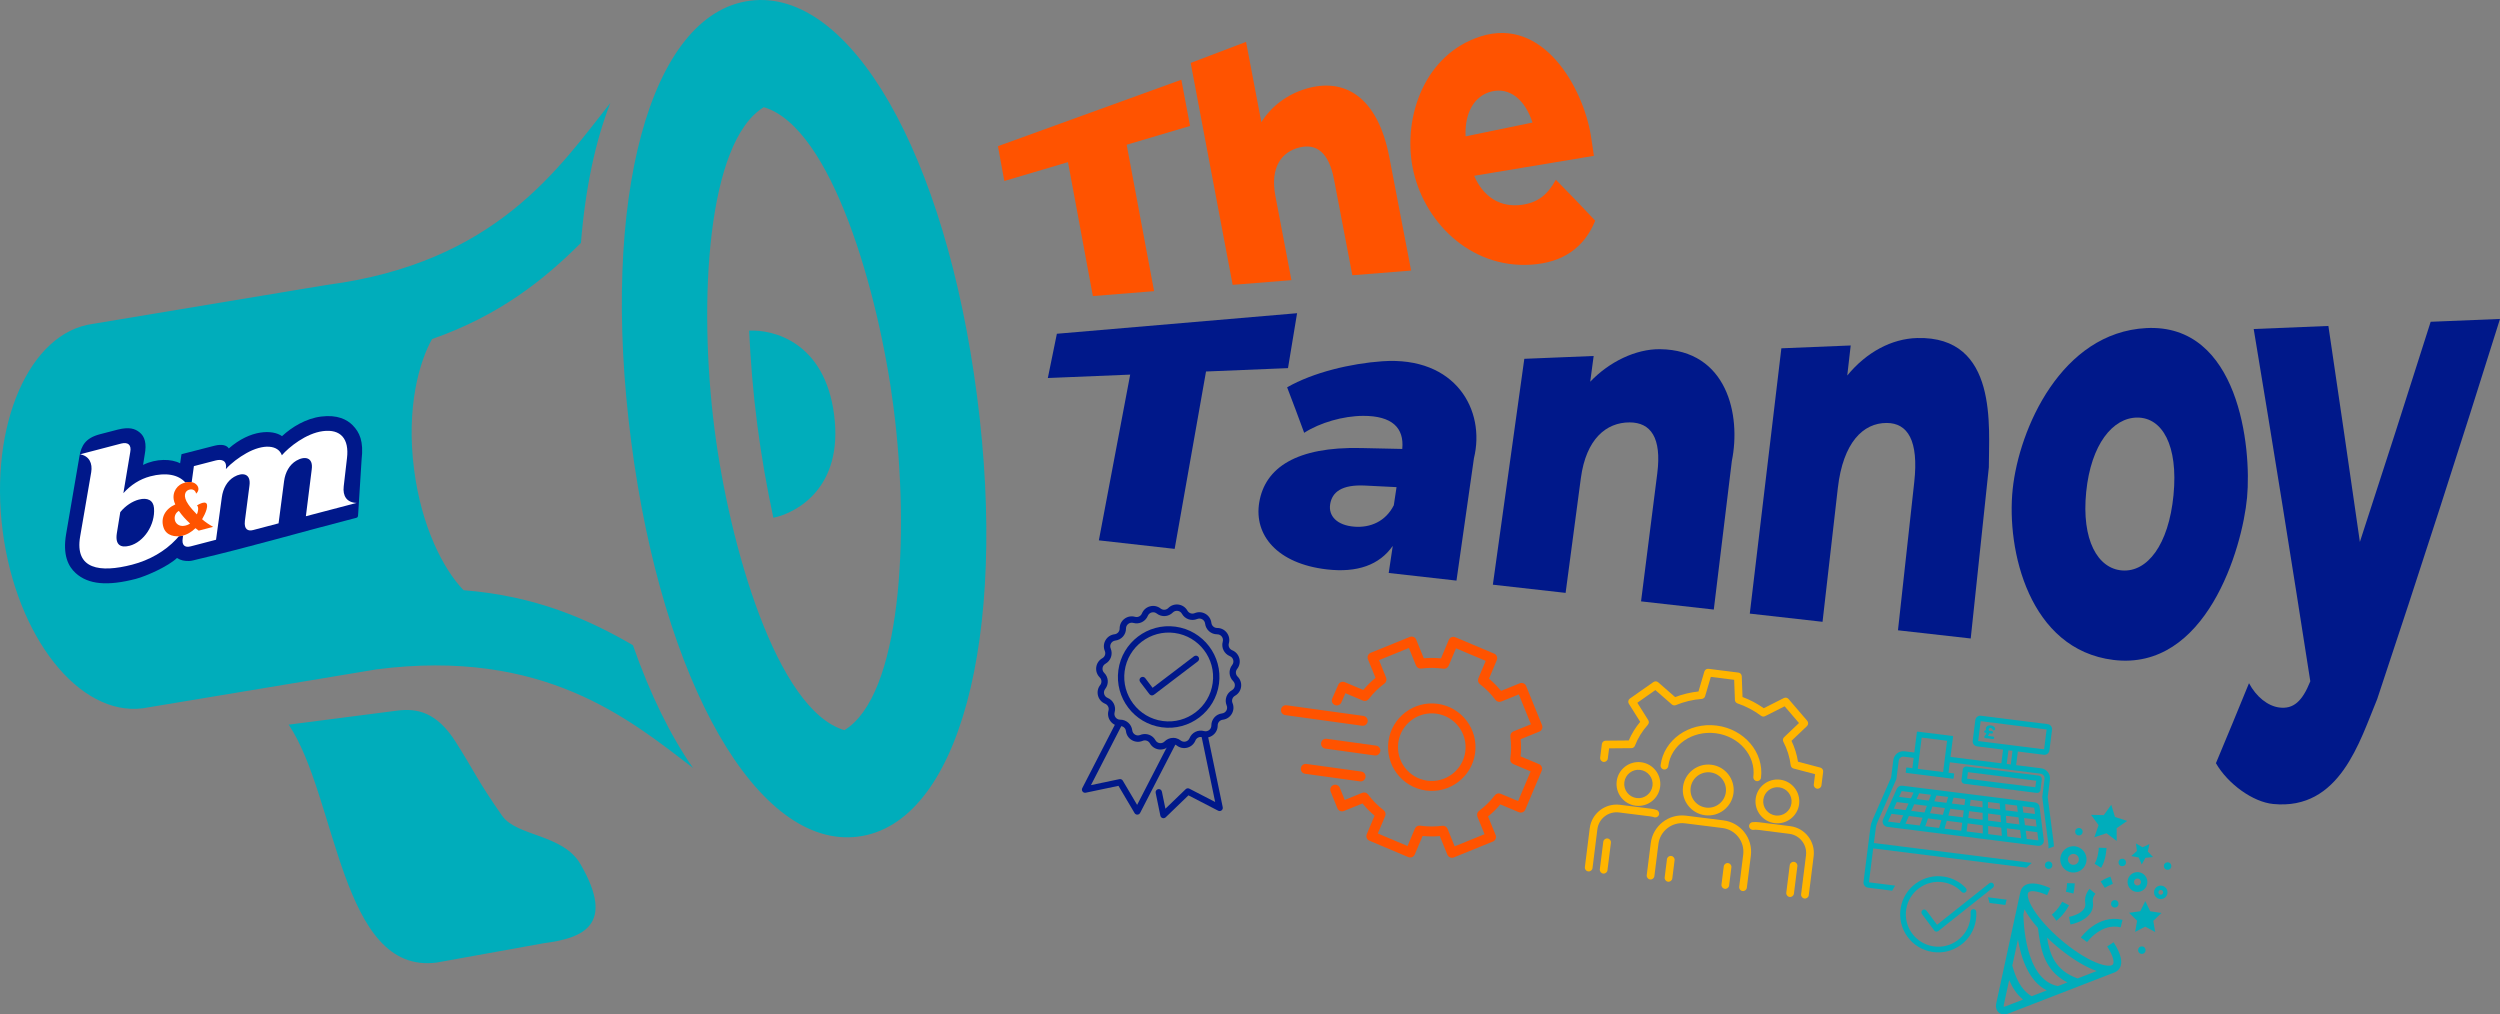 <?xml version="1.0" encoding="UTF-8"?>
<svg id="Guides" xmlns="http://www.w3.org/2000/svg" width="736.892" height="299" version="1.1" viewBox="0 0 736.892 299">
  <rect x="0" y="0" width="736.892" height="299" fill="#808080" stroke="none"/>
  <defs>
    <style>
      .cls-1 {
        fill: #00adbb;
      }

      .cls-1, .cls-2, .cls-3, .cls-4, .cls-5 {
        stroke-width: 0px;
      }

      .cls-2 {
        fill: #ffb500;
      }

      .cls-3 {
        fill: #ff5300;
      }

      .cls-4 {
        fill: #00188a;
      }

      .cls-5 {
        fill: #fff;
      }
    </style>
  </defs>
  <path class="cls-1" d="M252.944,246.6c-29.547,3.821-57.686-45.222-66.916-116.599C176.789,58.618,191.544,4.029,221.09.209c29.545-3.821,57.676,45.215,66.906,116.591,9.232,71.392-5.498,125.987-35.052,129.8ZM171.098,254.717c-5.162-8.911-18.769-8.13-23.066-14.233-7.156-10.18-8.123-12.983-13.679-21.746-5.672-8.981-11.565-10.016-17.294-9.276l-31.971,4.134c14.27,21.202,15.295,73.799,43.611,70.129l31.593-5.708c11.33-1.465,21.331-5.153,10.806-23.299ZM136.637,173.963c-6.063-6.281-12.423-18.863-14.576-35.514-2.387-18.394,1.564-31.889,5.283-38.503,20.039-7.022,33.118-17.608,43.892-28.35,1.295-16.134,4.281-30.075,8.661-41.239-15.083,19.016-33.609,47.155-83.693,53.64l-68.747,11.454c-18.78,2.428-30.71,29.763-26.671,61.056,4.047,31.298,22.545,54.689,41.325,52.261l68.709-11.441.007-.009c49.295-6.375,74.533,14.507,93.475,29.082-6.645-9.491-12.669-21.744-17.747-36.225-13.133-7.618-28.577-14.523-49.917-16.21ZM245.862,122.256c-2.777-21.599-18.124-25.175-25.052-24.795.42,8.847,1.145,18.086,2.401,27.732,1.206,9.328,2.844,18.551,4.74,27.423,6.803-1.404,20.709-8.788,17.911-30.359ZM225.141,31.594c-16.643,10.092-19.428,57.087-14.49,95.215,4.358,33.765,18.215,82.475,38.235,88.414,16.643-10.092,19.417-57.109,14.479-95.238-4.356-33.749-18.204-82.452-38.224-88.391Z"/>
  <g>
    <path class="cls-4" d="M333.129,110.422c-9.71.4-14.565.599-24.274.999,1.066-5.218,1.599-7.827,2.666-13.044,23.601-2.019,47.201-4.039,70.802-6.058-1.07,6.475-1.605,9.713-2.676,16.189-9.665.398-14.498.597-24.163.994-3.081,17.428-6.162,34.857-9.243,52.285-8.938-1.006-13.407-1.509-22.344-2.515,3.078-16.283,6.155-32.567,9.232-48.85Z"/>
    <path class="cls-4" d="M434.452,135.075c-2.058,14.425-3.088,21.637-5.146,36.061-7.99-.899-11.986-1.349-19.976-2.248.478-3.196.717-4.794,1.195-7.99-3.935,5.653-10.49,7.965-19.406,6.939-14.671-1.689-21.553-10.112-19.951-19.755,1.704-10.259,11.002-16.438,29.967-16.022,4.877.107,7.315.161,12.192.268.601-6.263-3.047-9.77-11.515-9.75-5.871.014-12.726,1.981-17.397,4.991-2.01-5.468-3.015-8.15-5.026-13.407,7.699-4.415,18.814-7.035,28.059-7.681,21.657-1.513,30.474,14.44,27.003,28.593ZM410.835,148.933c.321-2.138.482-3.207.803-5.346-3.703-.185-5.554-.278-9.256-.463-6.885-.344-9.744,1.918-10.307,5.498-.546,3.471,1.996,6.203,7.076,6.615,4.741.385,9.258-1.521,11.685-6.304Z"/>
    <path class="cls-4" d="M510.471,135.877c-1.774,14.599-3.547,29.197-5.32,43.796-8.578-.965-12.866-1.448-21.444-2.414,1.913-15.089,2.87-22.634,4.783-37.723,1.337-10.546-1.936-15.016-8.145-15.029-6.887-.015-12.844,4.872-14.385,16.475-1.795,13.51-2.692,20.265-4.487,33.775-8.577-.965-12.866-1.448-21.443-2.414,3.09-22.193,6.181-44.386,9.271-66.579,8.175-.334,12.263-.501,20.438-.835-.404,3.035-.606,4.553-1.01,7.588,5.626-5.905,13.476-9.682,20.586-9.59,19.813.256,23.911,19.453,21.157,32.95Z"/>
    <path class="cls-4" d="M586.224,137.755c-1.78,16.814-3.561,33.628-5.341,50.442-8.577-.965-12.866-1.448-21.444-2.414,1.601-14.568,3.201-29.137,4.802-43.705,1.342-12.218-1.928-17.396-8.138-17.409-6.887-.015-12.847,5.687-14.394,19.219-1.802,15.757-2.702,23.636-4.504,39.392-8.577-.965-12.866-1.448-21.444-2.414,3.102-26.067,6.205-52.133,9.307-78.2,8.175-.334,12.263-.501,20.438-.835-.406,3.541-.609,5.312-1.014,8.853,5.629-6.87,13.08-10.85,20.59-11.048,24.081-.635,21.098,26.633,21.141,38.117Z"/>
    <path class="cls-4" d="M593.248,144.211c1.889-17.94,14.415-46.203,39.361-47.505,27.318-1.426,31.11,35.177,29.725,49.96-1.419,15.155-12.11,51.21-39.394,47.854-24.843-3.056-31.579-32.377-29.691-50.309ZM640.66,145.896c1.417-14.622-3.321-22.82-10.659-22.815-7.225.005-13.664,7.876-15.079,21.9-1.432,14.195,3.4,22.642,10.624,23.165,7.336.531,13.68-7.45,15.114-22.25Z"/>
    <path class="cls-4" d="M736.892,94.011c-11.719,37.41-23.761,74.757-36.196,112.043-5.179,12.448-10.985,32.862-30.668,30.926-5.952-.585-13.325-5.872-16.868-12.024,3.899-9.319,5.849-14.035,9.749-23.579,2.137,4.014,5.54,6.73,8.925,7.162,4.176.533,6.788-1.816,9.147-7.724-5.385-34.632-10.934-69.244-16.687-103.838,8.807-.36,13.21-.54,22.017-.9,3.145,21.213,6.237,42.43,9.281,63.652,7.061-21.61,14.012-43.238,20.864-64.884,8.174-.334,12.261-.501,20.435-.835Z"/>
  </g>
  <g>
    <path class="cls-3" d="M314.802,47.786c-7.51,2.225-11.265,3.338-18.775,5.563-.752-4.105-1.128-6.157-1.88-10.261,18.02-6.53,36.039-13.059,54.059-19.589,1.03,5.45,1.545,8.176,2.575,13.627-7.476,2.215-11.213,3.322-18.688,5.537,2.695,14.386,5.39,28.771,8.085,43.157-7.22.579-10.829.868-18.049,1.447-2.442-13.16-4.885-26.321-7.327-39.481Z"/>
    <path class="cls-3" d="M409.503,46.297c2.574,13.38,3.86,20.07,6.434,33.448-6.928.556-10.393.833-17.321,1.389-2.166-11.315-3.25-16.973-5.416-28.29-1.514-7.908-5.161-10.552-10.024-9.416-5.392,1.259-8.863,5.827-7.241,14.347,1.889,9.92,2.833,14.881,4.722,24.8-6.928.556-10.393.833-17.321,1.389-4.126-21.806-8.252-43.612-12.378-65.417,6.531-2.484,9.796-3.726,16.327-6.209,1.802,9.465,2.703,14.198,4.506,23.665,2.98-4.705,7.577-8.173,13.162-9.847,11.085-3.321,21.066,2.019,24.552,20.143Z"/>
    <path class="cls-3" d="M469.811,45.933c-14.118,2.353-21.177,3.53-35.296,5.884,2.676,6.182,7.648,9.405,13.962,8.568,4.78-.634,7.583-2.879,10.127-7.397,4.61,4.681,6.929,7.093,11.598,12.058-3.254,8.002-9.571,12.358-18.862,12.967-18.253,1.197-32.007-13.072-34.975-28.745-2.85-15.048,3.66-33.337,20.083-38.543,18.512-5.868,30.124,15.207,32.438,29.038.299,1.788.634,4.203.926,6.171ZM431.991,40.195c7.892-1.63,11.838-2.445,19.73-4.074-2.263-6.898-6.83-10.435-12.037-9.165-5.205,1.27-8.001,6.388-7.693,13.239Z"/>
  </g>
  <g>
    <path class="cls-4" d="M342.461,214.378c-8.178-1.111-13.927-8.668-12.816-16.845,1.111-8.178,8.668-13.927,16.845-12.816,8.178,1.111,13.927,8.667,12.816,16.845-1.111,8.178-8.667,13.927-16.845,12.816ZM346.238,186.573c-7.154-.972-13.765,4.058-14.737,11.212-.972,7.154,4.058,13.766,11.212,14.737,7.154.972,13.765-4.058,14.737-11.212.972-7.154-4.058-13.765-11.212-14.737Z"/>
    <path class="cls-4" d="M335.1,240.112c-.281-.038-.533-.203-.68-.452l-4.743-8.03-9.649,2.027c-.353.074-.718-.061-.937-.349-.219-.287-.253-.675-.088-.996l9.912-19.271c.236-.46.801-.641,1.261-.404.46.236.641.801.404,1.261l-9.012,17.522,8.382-1.76c.394-.083.795.095.999.44l4.222,7.149,9.924-19.244c.237-.46.802-.64,1.261-.403.46.237.64.802.403,1.261l-10.701,20.75c-.156.303-.465.497-.805.507-.052.001-.103-.001-.153-.008Z"/>
    <path class="cls-4" d="M342.814,241.16c-.051-.007-.101-.018-.151-.033-.326-.101-.571-.371-.64-.706l-1.383-6.712c-.104-.506.222-1.002.728-1.106.507-.104,1.002.222,1.106.728l1.04,5.047,5.972-5.759c.289-.279.723-.342,1.08-.158l7.609,3.932-4.029-19.374c-.105-.506.22-1.002.726-1.107.506-.106,1.002.22,1.107.726l4.429,21.3c.074.354-.063.718-.351.936-.288.218-.675.252-.996.086l-8.759-4.527-6.713,6.474c-.208.201-.495.292-.776.254Z"/>
    <path class="cls-4" d="M339.427,204.975c-.237-.032-.463-.155-.619-.361l-2.74-3.602c-.313-.412-.233-.999.178-1.312.412-.313.999-.233,1.312.178l2.173,2.857,12.208-9.288c.412-.313.999-.233,1.312.178.313.412.233.999-.178,1.312l-12.953,9.855c-.206.156-.456.215-.693.183Z"/>
    <path class="cls-4" d="M341.575,220.896c-1.121-.152-2.081-.806-2.633-1.793-.422-.754-1.34-1.07-2.136-.735-1.043.439-2.202.363-3.179-.206-.977-.57-1.614-1.541-1.747-2.664-.101-.858-.829-1.501-1.692-1.497-1.131.006-2.173-.507-2.858-1.408-.685-.9-.902-2.041-.594-3.13.235-.831-.191-1.704-.991-2.03-1.048-.428-1.814-1.3-2.102-2.394-.288-1.094-.052-2.231.649-3.119.535-.678.475-1.647-.139-2.255-.804-.796-1.178-1.895-1.026-3.016.152-1.121.806-2.081,1.793-2.634.754-.422,1.07-1.34.735-2.136-.438-1.043-.363-2.202.206-3.179.57-.977,1.541-1.614,2.664-1.747.858-.101,1.501-.829,1.496-1.692-.006-1.131.507-2.173,1.408-2.858s2.041-.901,3.13-.594c.832.235,1.704-.191,2.03-.991.428-1.047,1.3-1.814,2.394-2.102,1.094-.288,2.231-.052,3.119.649.678.535,1.647.475,2.255-.138.796-.804,1.895-1.178,3.016-1.026,1.121.152,2.081.806,2.633,1.793l-0-0c.422.754,1.34,1.07,2.136.735,1.043-.438,2.202-.363,3.179.207.977.57,1.614,1.541,1.747,2.664.101.858.829,1.501,1.692,1.497,1.131-.006,2.173.507,2.858,1.408.685.9.902,2.041.594,3.13-.235.831.191,1.704.991,2.03,1.048.428,1.814,1.3,2.102,2.394.288,1.094.052,2.231-.649,3.119-.535.678-.475,1.647.138,2.255.804.796,1.178,1.895,1.026,3.017-.152,1.121-.806,2.081-1.793,2.633-.754.422-1.07,1.34-.735,2.136.438,1.043.363,2.202-.207,3.179-.57.977-1.541,1.614-2.664,1.747-.858.101-1.501.829-1.496,1.692.006,1.131-.507,2.173-1.408,2.858-.9.685-2.041.901-3.13.594-.83-.235-1.704.191-2.03.991-.428,1.048-1.3,1.814-2.394,2.102-1.094.288-2.231.052-3.119-.649-.678-.535-1.647-.475-2.255.139-.796.804-1.895,1.178-3.016,1.026ZM337.942,216.394c1.078.146,2.068.783,2.634,1.795.262.469.718.78,1.251.852.533.072,1.055-.105,1.433-.487,1.279-1.292,3.319-1.417,4.746-.292.422.333.962.445,1.482.308.52-.137.934-.501,1.138-.999.687-1.683,2.524-2.578,4.273-2.085.518.146,1.059.043,1.487-.282.428-.326.672-.82.669-1.358-.01-1.817,1.345-3.349,3.15-3.562.534-.063.995-.366,1.266-.83.271-.464.306-1.015.098-1.51-.704-1.676-.039-3.609,1.547-4.496.469-.262.78-.718.852-1.251.072-.533-.105-1.055-.487-1.433-1.292-1.278-1.417-3.319-.291-4.746.333-.422.445-.962.308-1.482-.137-.52-.501-.934-.999-1.138-1.683-.687-2.58-2.524-2.085-4.273.146-.517.043-1.059-.282-1.487-.326-.428-.819-.671-1.358-.669-1.817.009-3.349-1.345-3.562-3.15-.063-.534-.365-.995-.83-1.266-.465-.271-1.015-.306-1.51-.098-1.675.704-3.609.039-4.496-1.547h0c-.262-.469-.719-.78-1.251-.852-.533-.072-1.055.105-1.433.487-1.278,1.292-3.319,1.418-4.746.291-.422-.333-.962-.445-1.482-.308-.52.137-.934.501-1.138.999-.687,1.683-2.523,2.579-4.273,2.085-.517-.146-1.059-.043-1.487.282-.428.326-.672.82-.669,1.358.01,1.818-1.345,3.349-3.15,3.562-.534.063-.995.365-1.266.83-.271.464-.306,1.015-.098,1.51.704,1.676.039,3.609-1.547,4.496-.469.262-.78.719-.852,1.251-.072.533.105,1.055.487,1.433,1.292,1.278,1.418,3.319.292,4.746-.333.422-.445.962-.308,1.482.137.52.501.934.999,1.138,1.683.687,2.58,2.524,2.085,4.273-.146.517-.043,1.059.282,1.487.326.428.819.672,1.358.669,1.816-.009,3.349,1.344,3.562,3.15.063.534.365.995.83,1.266.464.271,1.015.306,1.51.098.607-.255,1.249-.331,1.862-.248Z"/>
  </g>
  <g>
    <path class="cls-3" d="M415.464,252.74c-.125-.017-.248-.051-.37-.102l-11.454-4.836c-.744-.314-1.093-1.172-.779-1.918l2.302-5.456c-1.297-1.083-2.489-2.29-3.557-3.607l-5.487,2.23c-.753.305-1.604-.058-1.907-.804l-2.004-4.932c-.305-.75.056-1.603.804-1.907.75-.308,1.604.057,1.907.804l1.454,3.576,5.158-2.096c.618-.254,1.329-.053,1.727.483,1.303,1.757,2.841,3.316,4.572,4.636.531.405.721,1.118.461,1.734l-2.164,5.129,8.757,3.697,2.165-5.129c.258-.61.893-.971,1.549-.88.107.013.166.024.247.035,2.074.287,4.185.29,6.28.009.662-.087,1.299.281,1.551.899l2.098,5.16,8.807-3.58-2.097-5.158c-.252-.62-.053-1.33.484-1.727,1.756-1.302,3.316-2.841,4.636-4.572.405-.532,1.12-.72,1.734-.461l5.129,2.165,3.697-8.758-5.129-2.165c-.615-.26-.977-.903-.878-1.563.32-2.15.334-4.341.042-6.512-.089-.661.281-1.299.899-1.551l5.16-2.097-3.58-8.807-5.158,2.096c-.618.251-1.328.052-1.727-.483-1.304-1.759-2.843-3.319-4.572-4.637-.531-.405-.721-1.118-.461-1.734l2.164-5.129-8.758-3.697-2.164,5.129c-.26.615-.934.997-1.563.878-2.162-.298-4.345-.333-6.512-.042-.66.092-1.299-.28-1.551-.899l-2.098-5.16-8.807,3.58,2.097,5.158c.251.619.053,1.329-.483,1.727-1.759,1.304-3.319,2.843-4.637,4.572-.407.532-1.122.719-1.734.461l-5.149-2.173-1.201,2.729c-.324.74-1.188,1.083-1.928.75-.74-.325-1.077-1.189-.75-1.928l1.781-4.048c.32-.733,1.17-1.069,1.909-.759l5.456,2.302c1.081-1.297,2.29-2.488,3.608-3.557l-2.231-5.488c-.147-.36-.143-.763.007-1.121s.437-.641.797-.786l11.519-4.681c.75-.308,1.602.055,1.907.804l2.231,5.489c1.688-.153,3.385-.142,5.067.032l2.302-5.456c.15-.357.437-.641.797-.786.36-.148.763-.145,1.121.007l11.455,4.836c.744.314,1.093,1.172.779,1.918l-2.302,5.456c1.297,1.083,2.488,2.29,3.557,3.608l5.487-2.23c.752-.309,1.602.057,1.907.804l4.681,11.519c.147.36.143.763-.007,1.121s-.437.641-.797.786l-5.489,2.229c.154,1.691.143,3.387-.032,5.067l5.456,2.304c.744.314,1.093,1.172.779,1.918l-4.836,11.455c-.151.358-.437.641-.797.786-.361.145-.764.144-1.121-.007l-5.456-2.304c-1.083,1.298-2.291,2.489-3.608,3.557l2.231,5.488c.147.36.143.763-.007,1.121s-.437.641-.797.786l-11.519,4.681c-.754.306-1.603-.057-1.907-.804l-2.231-5.489c-1.691.154-3.387.143-5.067-.032l-2.304,5.456c-.263.623-.909.97-1.548.881Z"/>
    <path class="cls-3" d="M420.257,233.003c-7.042-.975-11.977-7.497-11.001-14.539.975-7.042,7.497-11.977,14.539-11.001s11.977,7.497,11.001,14.539c-.975,7.042-7.497,11.977-14.539,11.001ZM423.394,210.361c-5.442-.754-10.485,3.062-11.239,8.504-.754,5.442,3.062,10.485,8.504,11.239,5.442.754,10.485-3.062,11.239-8.504.754-5.442-3.062-10.485-8.504-11.239Z"/>
    <path class="cls-3" d="M401.474,213.919l-22.642-3.136c-.801-.111-1.36-.849-1.249-1.65s.849-1.36,1.65-1.249l22.642,3.136c.801.111,1.36.849,1.249,1.65s-.849,1.36-1.65,1.249Z"/>
    <path class="cls-3" d="M400.85,230.315l-16.172-2.24c-.801-.111-1.36-.849-1.249-1.65s.849-1.36,1.65-1.249l16.172,2.24c.801.111,1.36.849,1.249,1.65s-.849,1.36-1.65,1.249Z"/>
    <path class="cls-3" d="M405.205,222.676l-14.555-2.016c-.801-.111-1.36-.849-1.249-1.65s.849-1.36,1.65-1.249l14.555,2.016c.801.111,1.36.849,1.249,1.65s-.849,1.36-1.65,1.249Z"/>
  </g>
  <g>
    <g>
      <path class="cls-2" d="M535.616,232.475c-.623-.078-1.064-.645-.986-1.269l.377-3.007-6.348-1.678c-.45-.119-.781-.5-.838-.962-.292-2.395-1.021-4.722-2.167-6.918-.235-.449-.143-.999.224-1.349l4.384-4.172-4.233-4.934-5.752,2.906c-.385.195-.847.153-1.194-.105-2.084-1.564-4.42-2.792-6.941-3.653-.445-.152-.751-.562-.768-1.033l-.219-5.92-6.883-.863-1.675,5.683c-.133.452-.53.774-1.0.811-2.655.211-5.221.825-7.626,1.826-.4.165-.858.091-1.183-.193l-4.856-4.237-5.32,3.736,3.218,5.125c.27.43.222.986-.116,1.363-1.652,1.844-2.934,3.919-3.808,6.168-.169.433-.585.721-1.05.725l-6.567.058-.377,3.007c-.078.623-.645,1.064-1.269.986s-1.064-.645-.986-1.269l.501-3.993c.071-.564.549-.99,1.118-.995l6.806-.061c.847-1.97,1.979-3.813,3.377-5.492l-3.345-5.328c-.322-.512-.186-1.187.31-1.535l6.932-4.867c.426-.302,1.008-.271,1.399.073l5.003,4.365c2.194-.844,4.501-1.4,6.877-1.655l1.73-5.871c.157-.534.679-.875,1.231-.806l8.801,1.104c.553.069.974.529.994,1.085l.226,6.116c2.241.834,4.339,1.943,6.257,3.302l5.926-2.994c.464-.236,1.034-.124,1.374.275l5.515,6.428c.394.459.359,1.146-.079,1.564l-4.557,4.337c.94,1.972,1.583,4.037,1.917,6.156l6.579,1.739c.55.145.908.676.837,1.24l-.501,3.993c-.078.623-.645,1.064-1.269.986Z"/>
      <path class="cls-2" d="M517.798,230.24c-.623-.078-1.064-.645-.986-1.269.78-6.218-4.211-11.983-11.127-12.85-6.915-.867-13.176,3.486-13.955,9.705-.078.623-.645,1.064-1.269.986s-1.064-.645-.986-1.269c.936-7.461,8.335-12.7,16.493-11.677,8.158,1.023,14.035,7.926,13.099,15.387-.078.623-.645,1.064-1.269.986Z"/>
    </g>
    <g>
      <g>
        <path class="cls-2" d="M531.878,264.846c-.623-.078-1.064-.645-.986-1.269l1.437-11.456c.39-3.112-1.825-5.962-4.936-6.352l-9.235-1.158c-.45-.056-.903-.06-1.344-.007-.617.069-1.187-.374-1.26-.998-.072-.623.375-1.187.998-1.26.621-.072,1.257-.068,1.888.011l9.235,1.158c4.356.546,7.455,4.534,6.908,8.889l-1.437,11.456c-.078.623-.645,1.064-1.269.986Z"/>
        <path class="cls-2" d="M527.506,264.384c-.623-.078-1.064-.645-.986-1.269l1.015-8.096c.078-.623.645-1.064,1.269-.986s1.064.645.986,1.269l-1.015,8.096c-.078.623-.645,1.064-1.269.986Z"/>
        <path class="cls-2" d="M523.096,242.627c-3.532-.443-6.046-3.678-5.603-7.21.443-3.532,3.678-6.046,7.21-5.603,3.532.443,6.046,3.678,5.603,7.21-.443,3.532-3.678,6.046-7.21,5.603ZM524.421,232.069c-2.289-.287-4.385,1.342-4.672,3.631-.287,2.289,1.342,4.385,3.631,4.672,2.289.287,4.385-1.342,4.672-3.631.287-2.289-1.342-4.385-3.631-4.672Z"/>
      </g>
      <g>
        <path class="cls-2" d="M468.136,256.853c-.623-.078-1.064-.645-.986-1.269l1.436-11.447c.547-4.364,4.536-7.463,8.892-6.917l9.234,1.158c.531.067,1.058.188,1.566.359.594.202.913.846.712,1.442-.202.594-.848.905-1.442.712-.363-.123-.739-.21-1.119-.258l-9.234-1.158c-3.113-.39-5.963,1.825-6.353,4.936l-1.437,11.456c-.078.623-.645,1.064-1.269.986Z"/>
        <path class="cls-2" d="M472.545,257.492c-.623-.078-1.064-.645-.986-1.269l1.015-8.096c.078-.623.645-1.064,1.269-.986s1.064.645.986,1.269l-1.015,8.096c-.078.623-.645,1.064-1.269.986Z"/>
        <path class="cls-2" d="M482.133,237.49c-3.532-.443-6.046-3.678-5.603-7.21.443-3.532,3.678-6.046,7.21-5.603s6.046,3.678,5.603,7.21c-.443,3.532-3.678,6.046-7.21,5.603ZM483.457,226.931c-2.289-.287-4.385,1.342-4.672,3.631-.287,2.289,1.342,4.385,3.631,4.672,2.289.287,4.385-1.342,4.672-3.631.287-2.289-1.342-4.385-3.631-4.672Z"/>
      </g>
      <g>
        <path class="cls-2" d="M513.623,262.643c-.623-.078-1.064-.645-.986-1.269l1.186-9.459c.482-3.846-2.254-7.367-6.101-7.849l-11.047-1.385c-3.846-.482-7.367,2.254-7.849,6.1l-1.186,9.459c-.078.623-.645,1.064-1.269.986s-1.064-.645-.986-1.269l1.186-9.459c.638-5.088,5.298-8.71,10.386-8.072l11.047,1.385c5.09.638,8.711,5.298,8.073,10.387l-1.186,9.459c-.078.623-.645,1.064-1.269.986Z"/>
        <path class="cls-2" d="M491.658,259.889c-.623-.078-1.064-.645-.986-1.269l.669-5.338c.078-.623.645-1.064,1.269-.986s1.064.645.986,1.269l-.669,5.338c-.078.623-.645,1.064-1.269.986Z"/>
        <path class="cls-2" d="M508.403,261.989c-.623-.078-1.064-.645-.986-1.269l.669-5.338c.078-.623.645-1.064,1.269-.986s1.064.645.986,1.269l-.669,5.338c-.078.623-.645,1.064-1.269.986Z"/>
        <path class="cls-2" d="M502.584,240.3c-4.104-.515-7.024-4.272-6.509-8.376.515-4.104,4.272-7.024,8.376-6.509,4.104.515,7.024,4.272,6.509,8.376-.515,4.104-4.272,7.024-8.376,6.509ZM504.168,227.669c-2.861-.359-5.48,1.677-5.839,4.537-.359,2.861,1.677,5.48,4.537,5.839,2.861.359,5.48-1.677,5.839-4.537s-1.677-5.48-4.537-5.839Z"/>
      </g>
    </g>
  </g>
  <g>
    <g>
      <path class="cls-1" d="M623.002,277.733l-1.907,1.237c1.853,2.858,2.176,4.73,1.674,5.318-.086.101-.217.183-.388.244l-.017.007c-.776.263-2.383.083-4.728-.91-3.087-1.307-6.696-3.659-10.162-6.621-3.466-2.962-6.35-6.161-8.123-9.007-1.347-2.163-1.775-3.724-1.635-4.531l.001-.005c.033-.184.095-.329.183-.432.501-.587,2.396-.561,5.5.819l.923-2.076c-3.953-1.757-6.771-1.833-8.15-.219-.326.382-.536.825-.65,1.315l-.002-0-.01.046c-.009.042-.02.084-.027.127l-7.068,32.648c-.249,1.149.016,2.156.726,2.764.477.408,1.102.589,1.793.535.337-.026.69-.109,1.05-.248l31.209-12.089c.024-.009.048-.018.072-.028l.033-.013-.001-.001c.531-.215.919-.521,1.198-.847,1.381-1.617.864-4.394-1.495-8.031ZM616.75,285.721c.455.193.879.352,1.287.493l-5.639,2.184c-6.622-2.344-8.217-7.071-9.017-12.049.84.816,1.717,1.616,2.618,2.386,3.638,3.109,7.456,5.591,10.752,6.986ZM600.692,273.529l.049.37c.711,5.453,1.582,12.083,8.631,15.672l-2.798,1.084c-9.849-1.865-10.151-19.628-10.158-21.174l.316-1.462c.931,1.745,2.308,3.631,3.96,5.511ZM593.138,284.623l1.665-7.693c.928,5.457,3.155,12.299,8.488,14.996l-4.438,1.719c-3.268-1.911-4.736-5.58-5.716-9.022ZM591.164,296.624c-.296.114-.476.113-.541.1-.023-.062-.053-.24.015-.55l1.577-7.287c.911,2.128,2.189,4.194,4.092,5.745l-5.142,1.992Z"/>
      <path class="cls-1" d="M611.453,257.179c-1.034.081-2.037-.245-2.825-.919-.788-.673-1.267-1.614-1.348-2.648-.081-1.034.245-2.037.919-2.826.674-.788,1.614-1.267,2.648-1.348,1.034-.081,2.037.246,2.826.919,1.627,1.391,1.819,3.846.429,5.474-.674.788-1.614,1.267-2.648,1.348ZM611.024,251.704c-.429.034-.819.232-1.098.559-.279.327-.415.743-.381,1.172s.232.819.559,1.098c.327.28.743.415,1.172.381.429-.034.819-.232,1.098-.559.577-.675.497-1.693-.178-2.27-.327-.279-.743-.415-1.172-.381Z"/>
      <path class="cls-1" d="M630.26,262.892c-.778.061-1.534-.185-2.127-.692-.593-.507-.954-1.215-1.015-1.993-.061-.778.185-1.534.692-2.127.507-.594,1.215-.954,1.993-1.015.778-.061,1.534.185,2.127.692.593.507.954,1.215,1.015,1.993.061.778-.185,1.534-.692,2.127-.507.593-1.215.954-1.993,1.015ZM629.952,258.955c-.273.021-.522.148-.7.357-.178.208-.264.474-.243.747.021.273.148.522.356.7.209.178.474.265.747.243s.522-.148.7-.357c.178-.209.265-.474.243-.747-.021-.273-.148-.522-.357-.7-.209-.178-.474-.265-.747-.243Z"/>
      <path class="cls-1" d="M637.056,265.004c-.529.041-1.042-.126-1.446-.47-.403-.345-.648-.826-.69-1.355-.041-.529.126-1.042.47-1.446.345-.403.826-.648,1.355-.69.529-.041,1.043.126,1.446.47.403.345.648.826.69,1.355.041.529-.126,1.042-.47,1.446-.345.403-.826.648-1.355.69ZM636.846,262.328c-.186.015-.355.101-.476.242-.121.142-.18.322-.165.508.015.186.101.355.242.476.142.121.322.18.508.165s.355-.101.476-.242c.121-.142.18-.322.165-.508-.015-.186-.101-.355-.242-.476-.142-.121-.322-.18-.508-.165Z"/>
      <path class="cls-1" d="M615.19,277.681l-1.85-1.32c.204-.286,5.078-6.992,12.281-5.232l-.54,2.208c-5.695-1.394-9.85,4.287-9.891,4.344Z"/>
      <path class="cls-1" d="M620.405,261.701l-1.218-1.919c1.444-.917,2.814-1.38,2.872-1.399l.72,2.155c-.01.004-1.174.401-2.374,1.163Z"/>
      <path class="cls-1" d="M610.278,272.499l-.413-2.235c.053-.01,5.259-1.021,4.778-4.053-.235-1.481.2-2.937,1.259-4.213l1.749,1.451c-.647.779-.896,1.566-.763,2.405.662,4.172-4.033,6.17-6.609,6.644Z"/>
      <path class="cls-1" d="M611.159,263.376l-2.211-.525c.195-.824.309-1.68.336-2.544l2.271.072c-.032,1.016-.166,2.024-.396,2.996Z"/>
      <path class="cls-1" d="M606.15,271.407l-1.347-1.83.674.915-.676-.913c.017-.013,1.748-1.322,3.045-3.791l2.012,1.057c-1.553,2.956-3.62,4.498-3.707,4.562Z"/>
      <path class="cls-1" d="M619.318,255.799l-1.928-1.202c.953-1.528,1.224-3.931,1.248-4.728l2.271.069c-.004.142-.122,3.506-1.591,5.862Z"/>
      <path class="cls-1" d="M624.193,267.126c-.399.466-1.1.521-1.566.123-.466-.399-.521-1.1-.123-1.566.399-.466,1.1-.521,1.566-.123.466.399.521,1.1.123,1.566Z"/>
      <path class="cls-1" d="M632.163,280.781c-.399.466-1.1.521-1.566.123-.466-.399-.521-1.1-.123-1.566.399-.466,1.1-.521,1.566-.123.466.399.521,1.1.123,1.566Z"/>
      <path class="cls-1" d="M626.4,254.938c-.399.466-1.1.521-1.566.123-.466-.399-.521-1.1-.123-1.566.399-.466,1.1-.521,1.566-.123.466.399.521,1.1.123,1.566Z"/>
      <path class="cls-1" d="M604.695,255.74c-.399.466-1.1.521-1.566.123-.466-.399-.521-1.1-.123-1.566.399-.466,1.1-.521,1.566-.123.466.399.521,1.1.123,1.566Z"/>
      <path class="cls-1" d="M613.619,245.876c-.399.466-1.1.521-1.566.123-.466-.399-.521-1.1-.123-1.566.399-.466,1.1-.521,1.566-.123.466.399.521,1.1.123,1.566Z"/>
      <path class="cls-1" d="M639.763,255.999c-.399.466-1.1.521-1.566.123-.466-.399-.521-1.1-.123-1.566.399-.466,1.1-.521,1.566-.123.466.399.521,1.1.123,1.566Z"/>
      <polygon class="cls-1" points="623.912 247.889 620.908 245.606 617.325 246.785 618.568 243.223 616.339 240.18 620.111 240.262 622.316 237.201 623.404 240.813 626.997 241.965 623.897 244.116 623.912 247.889"/>
      <polygon class="cls-1" points="629.349 274.68 629.927 271.396 627.55 269.058 630.852 268.593 632.341 265.61 633.803 268.607 637.101 269.101 634.703 271.417 635.251 274.706 632.307 273.141 629.349 274.68"/>
      <polygon class="cls-1" points="631.292 254.811 630.393 252.753 628.188 252.327 629.868 250.836 629.592 248.606 631.529 249.743 633.564 248.792 633.081 250.985 634.615 252.626 632.379 252.846 631.292 254.811"/>
    </g>
    <g>
      <path class="cls-1" d="M570.697,274.605l-.003-0c-.225-.028-.428-.148-.564-.33l-3.616-4.85c-.276-.37-.2-.895.171-1.172.368-.275.894-.198,1.172.171l3.099,4.158,15.418-12.242c.362-.286.888-.226,1.176.136.286.362.226.888-.136,1.176l-16.093,12.777c-.176.139-.401.202-.624.174Z"/>
      <path class="cls-1" d="M569.918,280.635c-.134-.017-.268-.037-.401-.058-2.96-.479-5.557-2.081-7.313-4.514-1.756-2.431-2.458-5.401-1.979-8.362s2.082-5.559,4.514-7.313c2.431-1.757,5.408-2.46,8.364-1.979,2.444.395,4.637,1.55,6.339,3.342.319.336.305.865-.029,1.183-.338.321-.867.305-1.183-.029-1.448-1.525-3.313-2.507-5.392-2.843-2.529-.414-5.048.19-7.118,1.683-2.069,1.493-3.433,3.703-3.84,6.224-.408,2.519.19,5.046,1.683,7.115,1.495,2.069,3.705,3.433,6.224,3.84,2.503.415,5.045-.19,7.115-1.683,2.069-1.493,3.434-3.703,3.841-6.224.115-.714.15-1.439.104-2.158-.03-.461.319-.858.782-.888.44-.036.859.317.888.782.055.843.014,1.696-.122,2.532-.479,2.961-2.083,5.558-4.514,7.313-2.324,1.677-5.137,2.393-7.963,2.037Z"/>
    </g>
    <g>
      <path class="cls-1" d="M559.095,232.505l-4.046,8.997c-.208.463-.185.98.062,1.421.248.444.682.735,1.19.799l44.355,5.585c.518.065,1.011-.095,1.353-.438.322-.321.473-.775.412-1.244l-1.246-9.805c-.09-.702-.635-1.218-1.388-1.313l-39.046-4.917c-.701-.088-1.361.28-1.646.916ZM559.977,242.594l-3.469-.435,1.02-2.276,3.473.437-1.025,2.273ZM558.214,238.356l.875-1.952,3.481.438-.879,1.951-3.477-.438ZM565.853,243.331l-4.214-.529,1.024-2.273,4.025.507-.835,2.294ZM591.665,246.568l-.156-2.406,3.937.496.312,2.424-4.093-.513ZM600.514,245.296l.307,2.421-3.423-.429-.312-2.423,3.428.432ZM600.305,243.656l-3.432-.432-.27-2.096,3.436.433.266,2.095ZM599.586,238.095l.013.002.232,1.825-3.439-.433-.235-1.825,3.43.432ZM595.235,243.018l-3.832-.483-.135-2.079,3.697.466.27,2.096ZM594.518,237.457l.235,1.825-3.592-.452-.118-1.811,3.474.437ZM590.047,246.365l-3.996-.501-.023-2.392,3.864.487.156,2.407ZM589.786,242.331l-3.774-.475-.02-2.064,3.659.461.135,2.079ZM589.428,236.816l.118,1.811-3.569-.449-.017-1.798,3.469.437ZM580.847,235.735l3.509.442.017,1.798-3.749-.472.223-1.768ZM580.424,239.091l3.965.499.02,2.064-4.24-.534.256-2.03ZM579.969,242.709l4.455.561.023,2.393-4.775-.599.297-2.355ZM575.836,235.104l3.423.431-.223,1.768-3.707-.467.507-1.732ZM574.873,238.392l3.963.499-.256,2.03-4.29-.54.582-1.989ZM573.835,241.936l4.545.572-.297,2.356-4.925-.618.677-2.311ZM570.78,234.467l3.449.434-.507,1.732-3.567-.449.625-1.717ZM569.594,237.727l3.672.462-.582,1.989-3.807-.479.717-1.972ZM572.229,241.734l-.677,2.311-4.07-.51.834-2.294,3.913.493ZM565.685,233.826l3.468.437-.625,1.717-3.609-.454.766-1.699ZM564.231,237.052l3.736.47-.717,1.972-3.898-.491.88-1.951ZM563.258,235.316l-3.485-.439.762-1.7.006.001,3.483.439-.766,1.699Z"/>
      <path class="cls-1" d="M552.145,250.07l45.147,5.685c.467-.423.957-.858,1.483-1.321.034-.03.068-.062.102-.092l-46.531-5.859.579-4.511c.071-.565.231-1.119.476-1.646l5.57-12.695c.006-.016.011-.03.013-.046l.675-5.357c.095-.752.782-1.286,1.533-1.191l2.87.361-.381,3.026-1.618-.204c-.091-.011-.174.053-.186.144l-.158,1.258c-.011.091.053.174.144.186l13.788,1.736c.091.011.174-.053.186-.144l.158-1.258c.011-.091-.053-.174-.144-.186l-1.513-.191.388-3.079,26.724,3.365c.752.095,1.287.777,1.193,1.52l-.675,5.362c-.002.013-.001.028.001.042l1.786,13.71c.07.473.074.951.023,1.424.563-.234,1.113-.415,1.634-.616-.001-.347-.024-.694-.075-1.036l-1.758-13.505.652-5.181c.204-1.619-.955-3.103-2.581-3.308l-7.378-.929.506-4.021,7.649.963c.812.102,1.557-.477,1.659-1.289l.766-6.085c.102-.812-.475-1.557-1.288-1.659l-19.664-2.476c-.812-.102-1.558.475-1.66,1.288l-.766,6.085c-.102.812.477,1.558,1.289,1.66l7.648.963-.506,4.021-14.979-1.886.752-5.968c.011-.091-.053-.174-.144-.186l-10.328-1.301c-.091-.011-.174.053-.186.144l-.758,6.021-2.87-.361c-1.626-.205-3.116.953-3.321,2.58l-.649,5.151-5.474,12.482c-.311.665-.517,1.373-.611,2.109l-.6,4.675c-0.0.002-.002.002-.002.004l-1.448,11.497c-.105.835.488,1.598,1.323,1.704l7.123.897c.267-.52.559-1.021.88-1.502l-7.728-.973,1.259-9.998ZM592.686,225.333l-1.191-.15.506-4.021,1.191.15-.506,4.021ZM583.079,218.425l.737-5.856,19.436,2.447-.737,5.856-19.436-2.447ZM566.431,217.41l7.481.942-1.16,9.212-7.481-.942,1.16-9.212Z"/>
      <path class="cls-1" d="M591.461,265.178l-5.51-.694c.191.546.351,1.104.48,1.674l4.663.587c.123-.523.245-1.044.368-1.567Z"/>
      <path class="cls-1" d="M600.342,233.716c.542.068,1.037-.316,1.105-.858l.395-3.138c.068-.54-.317-1.036-.858-1.104l-21.331-2.686c-.54-.068-1.036.317-1.104.857l-.395,3.138c-.068.542.316,1.037.857,1.105l21.331,2.686ZM580.061,227.594l20.117,2.533-.242,1.925-20.117-2.533.242-1.925Z"/>
      <path class="cls-1" d="M587.645,217.167c-.057-.037-.122-.062-.196-.071l-1.5-.189c.214-.229.339-.482.374-.762l.696.088c.074.009.143.003.206-.019.064-.023.115-.06.156-.112.041-.053.066-.117.075-.192.01-.077.002-.145-.025-.205s-.067-.11-.124-.147c-.055-.037-.121-.062-.194-.071l-.82-.103-.063-.151c-.036-.082-.048-.179-.033-.294.016-.128.079-.223.19-.286.111-.061.236-.084.379-.066.128.016.228.056.301.116.072.061.14.146.207.255.067.11.119.187.158.231s.097.071.175.08c.125.016.23-.008.319-.073.087-.064.138-.159.154-.281.022-.177-.018-.343-.121-.5-.104-.158-.255-.291-.457-.4-.2-.107-.423-.177-.669-.208-.247-.031-.479-.017-.698.044-.22.059-.4.162-.542.305-.142.145-.227.321-.253.529-.009.074-.005.173.009.296s.035.221.059.293l-.113-.014c-.115-.014-.213.008-.292.066-.08.057-.127.144-.142.259s.01.209.073.286c.062.077.152.121.267.135l.283.036c-.019.152-.056.281-.114.392s-.125.21-.206.297c-.08.089-.147.161-.201.218s-.084.109-.09.155c-.016.128.008.234.072.32.062.086.161.137.295.154l2.117.267c.074.009.143.003.206-.019.064-.023.115-.06.156-.112s.065-.116.075-.192c.009-.075.002-.143-.024-.203s-.067-.11-.123-.149Z"/>
    </g>
  </g>
  <g>
    <path class="cls-4" d="M103.914,125.313c-1.624-1.643-4.489-3.141-9.269-2.529-4.495.576-8.571,3.065-11.521,5.773-2.719-1.964-9.276-1.999-15.682,3.626-.628-.98-2.076-1.33-4.183-.813-.057.013-9.761,2.505-9.761,2.505l-.406,2.693c-2.534-1.358-7.069-1.452-10.922.471l.469-2.939c.657-3.404.028-5.416-1.475-6.646-1.392-1.139-3.118-1.653-6.447-.827l-5.34,1.389c-4.179,1.121-5.408,3.322-5.962,6.484l-3.912,22.845c-1.078,6.258.616,9.586,2.771,11.553,3.771,3.435,9.457,3.88,17.754,1.735,3.012-.781,9.543-3.682,12.14-6.163,1.259.751,2.107.896,3.536.889.759-.004,1.618-.289,2.704-.543,15.228-3.558,30.323-7.989,45.47-11.886,1.77-.455,1.616-.178,1.729-1.965l.973-15.465c.648-5.435-.579-8.079-2.667-10.187h0Z"/>
    <path class="cls-5" d="M38.226,160.858c-2.578.678-4.348-.121-3.782-3.717l1.005-6.186c1.528-1.884,3.57-3.199,5.472-3.7,2.576-.679,4.282.214,4.47,2.475.415,5.022-3.054,10.048-7.165,11.128h0ZM90.163,152.163l14.964-3.924c-2.898-.093-4.156-2.026-3.813-4.886l.967-8.35c.672-5.629-1.845-8.597-7.081-7.926-4.994.641-10.017,4.698-12.119,7.119-1.095-3.124-5.512-3.385-10.428-.636-2.168,1.215-4.509,2.941-6.066,4.695.39-2.582-1.274-2.958-2.959-2.543l-6.478,1.682-.65,4.73c-.545-.103-1.171-.079-1.852.095-2.096-2.339-5.739-3.027-10.347-1.816-3.067.807-5.746,2.529-7.933,4.959l2.02-12.084c.439-2.261-.76-3.013-2.634-2.547l-12.158,3.18c2.741.477,3.725,2.691,3.29,5.286l-3.255,18.907c-1.688,9.78,5.9,10.772,15.31,8.337,5.162-1.332,9.706-3.978,12.992-7.477.262-.279.531-.584.795-.895.254-.017.495-.048.714-.09.178-.034.354-.076.526-.123l-.107.804c-.332,1.988.568,2.855,2.375,2.375l7.444-1.942,1.704-12.49c.347-2.605,1.561-4.834,3.62-6.043,2.413-1.416,5.056-1.064,4.522,2.636l-1.343,10.341c-.303,2.592.979,3.08,2.432,2.698l7.497-1.976,1.625-12.44c.349-2.603,1.563-4.831,3.622-6.04,2.411-1.417,5.055-1.064,4.521,2.636l-1.719,13.747h0Z"/>
    <path class="cls-3" d="M51.558,153.342c-.238-1.055.097-2.125,1.16-2.76.904,1.327,2.046,2.579,3.307,3.732-.479.319-1.063.589-1.82.687-1.358.173-2.405-.599-2.647-1.659h0ZM62.832,155.304c-.942-.522-2.181-1.306-3.261-2.251.492-.823,1.057-1.977,1.311-2.892.618-2.222-.464-2.588-2.83-1.196.416.317.543,1.296-.02,2.656-.983-.971-1.88-2.011-2.539-2.97-1.671-2.433-.951-3.878.134-4.27,1.187-.424,2.053.24,2.164,1.13.396-.32,1.153-1.303.337-2.415-.779-1.058-2.404-1.394-4.34-.591-2.149.89-3.422,3.505-2.116,6.174-2.983,1.344-4.383,3.933-3.487,6.755.823,2.607,3.637,2.854,5.258,2.544,1.621-.31,3.029-1.172,4.176-2.298.314.25.63.496.948.733l4.266-1.111h0Z"/>
  </g>
</svg>